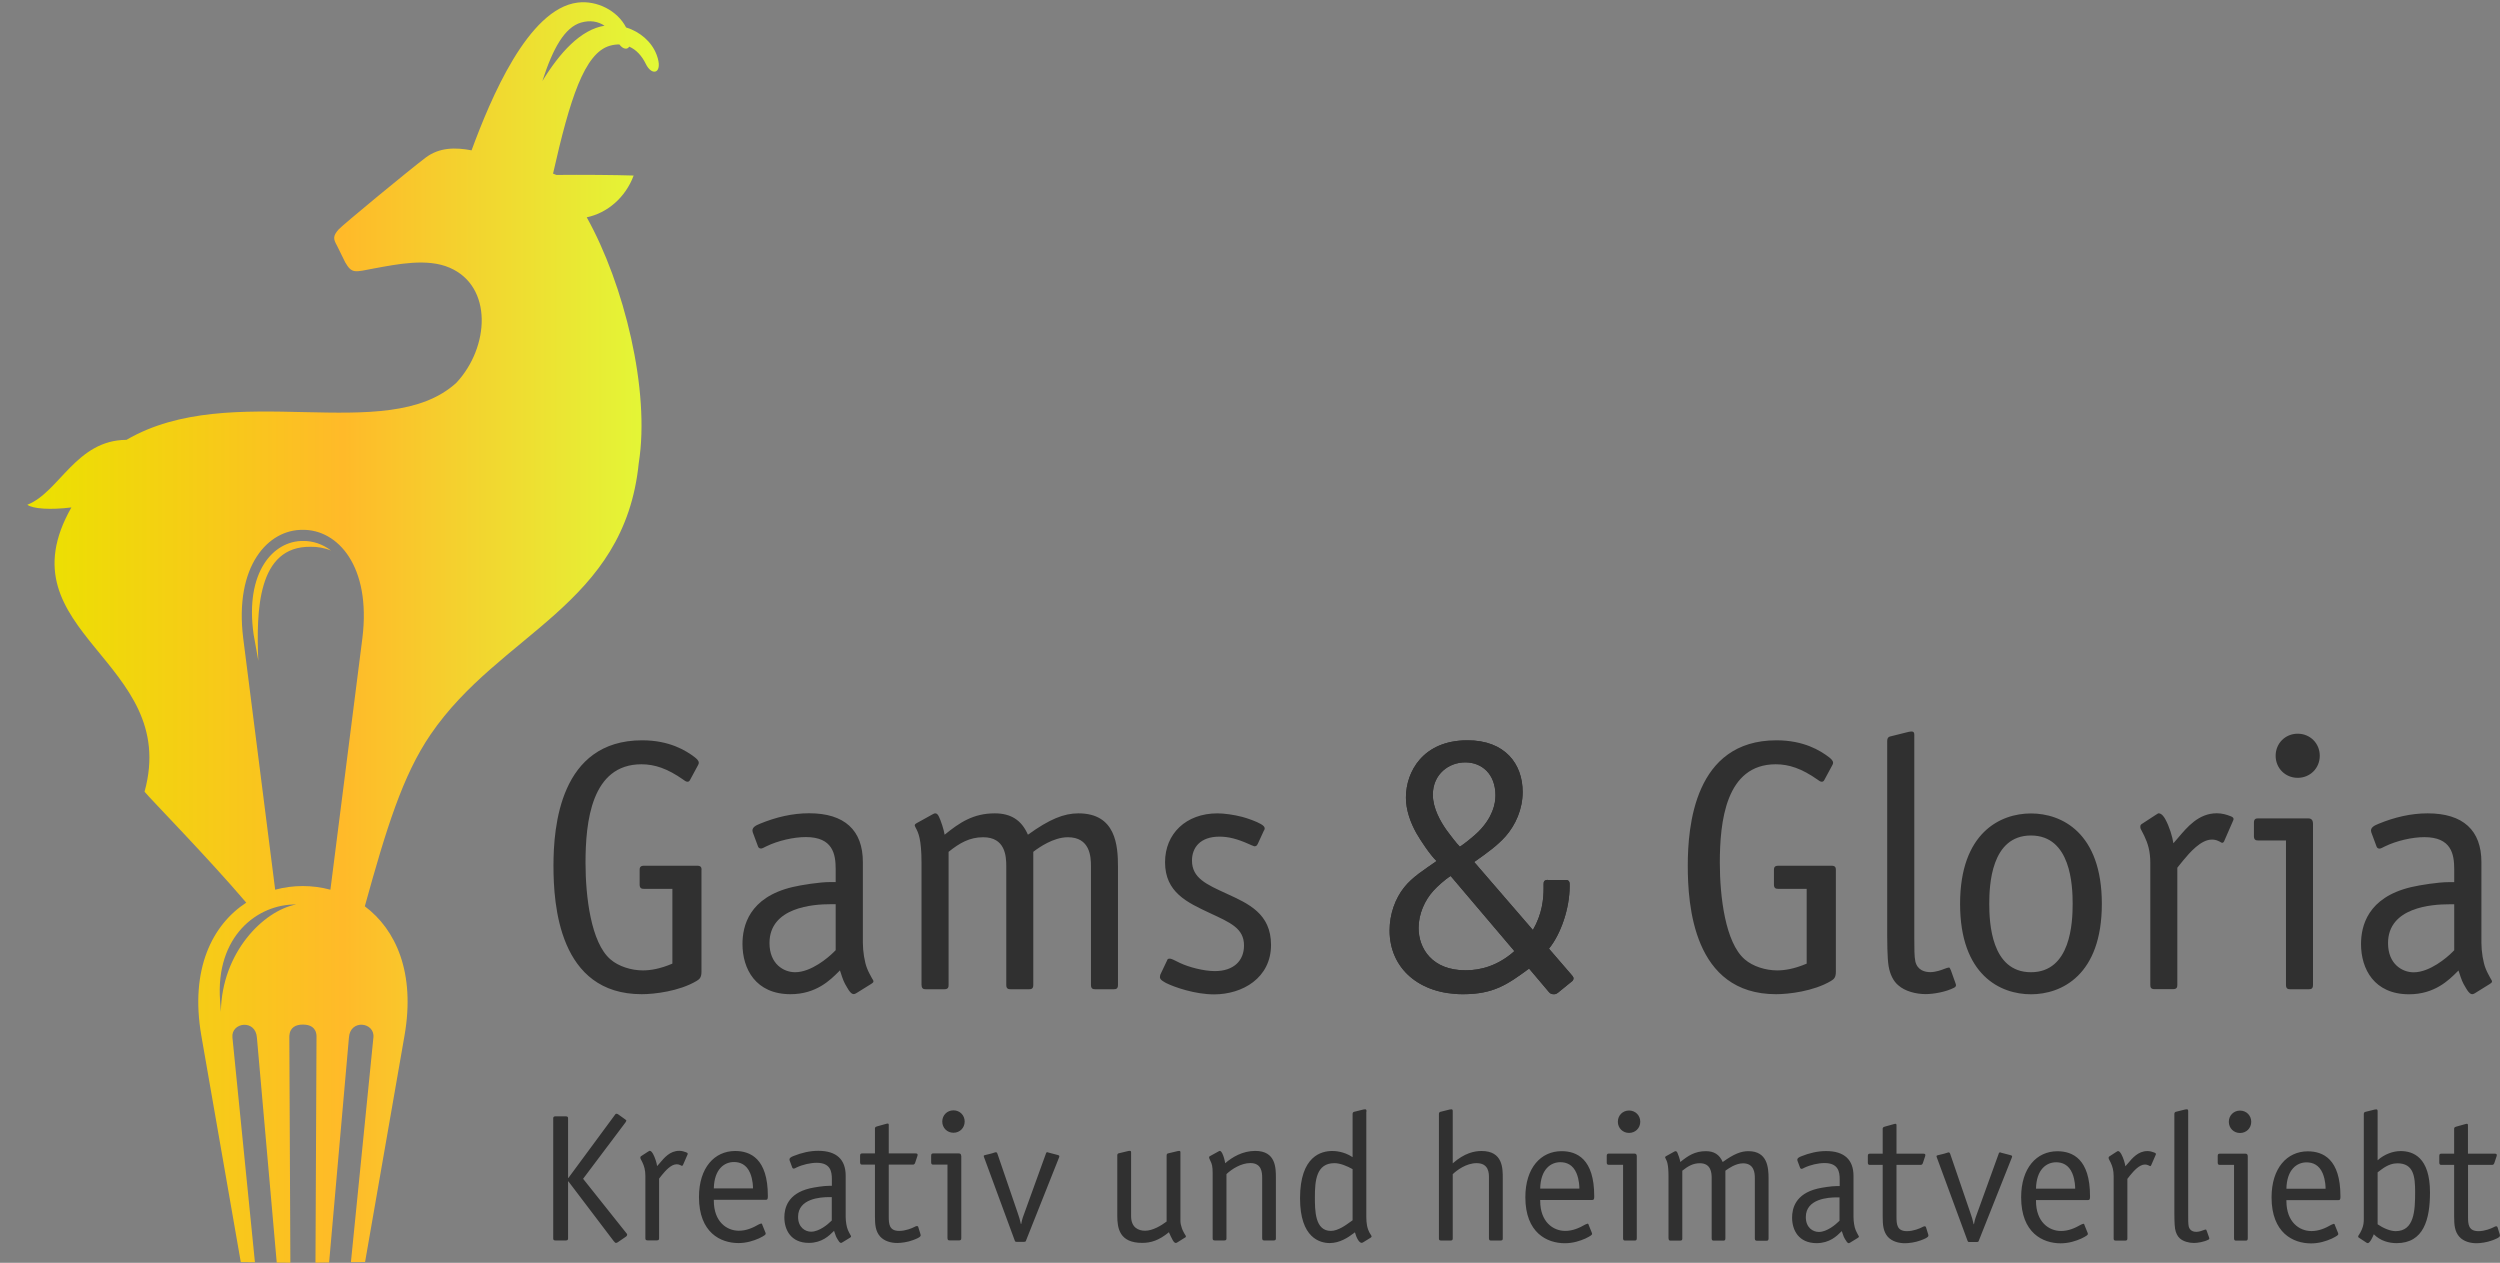 <?xml version="1.0" encoding="UTF-8"?>
<svg id="Layer_1" data-name="Layer 1" xmlns="http://www.w3.org/2000/svg" xmlns:xlink="http://www.w3.org/1999/xlink" viewBox="0 0 287.82 145.38">
  <rect x="0" y="0" width="287.82" height="145.38" fill="#808080" stroke="none"/>
  <defs>
    <style>
      .cls-1 {
        fill: none;
      }

      .cls-2 {
        fill: url(#linear-gradient);
      }

      .cls-3 {
        clip-path: url(#clippath);
      }

      .cls-4 {
        fill: #303030;
      }

      .cls-5 {
        clip-path: url(#clippath-1);
      }
    </style>
    <clipPath id="clippath">
      <path class="cls-4" d="m178.2,101.3c-.45,0-.49.25-.49.49v.53c0,1.15-.16,2.91-1.23,4.75l-6.76-7.83c1.52-1.07,2.66-1.89,3.61-2.95,1.15-1.31,1.97-3.12,1.97-5.12,0-3.2-2.01-5.94-6.35-5.94-5.12,0-7.09,3.61-7.09,6.6,0,1.43.53,2.87,1.19,4.06.49.86,1.6,2.54,2.34,3.24-1.39.98-2.79,1.84-3.73,3.03-1.02,1.27-1.68,3.07-1.68,4.96,0,4.39,3.44,7.34,8.44,7.34,3.53,0,5.12-1.11,7.62-2.95l2.25,2.66c.2.25.37.29.57.29h.12c.16,0,.29-.12.37-.16l1.56-1.27c.08-.04.25-.2.25-.41,0-.12-.2-.37-.25-.41l-2.58-2.99c1.39-1.72,2.38-4.67,2.38-7.17v-.25c0-.45-.25-.49-.49-.49h-2.01Zm-10.12-3.81c-.45-.45-1.15-1.39-1.52-1.89-.7-.98-1.6-2.54-1.6-4.1,0-2.38,1.84-3.73,3.73-3.73s3.48,1.31,3.48,3.81c0,.98-.33,2.54-1.97,4.18-.45.45-1.6,1.39-2.13,1.72Zm6.27,12.01c-1.93,1.72-3.93,2.21-5.62,2.21-3.85,0-5.41-2.5-5.41-4.88,0-1.6.7-3.2,1.76-4.34.37-.41,1.31-1.27,1.93-1.64l7.34,8.65Z"/>
    </clipPath>
    <clipPath id="clippath-1">
      <path class="cls-1" d="m31.68,102.43l-3.68-28.96c-1.03-8.32,2.87-12.52,6.86-12.47,3.99-.05,7.89,4.15,6.86,12.47l-3.68,28.96c-2.08-.56-4.29-.56-6.36,0m-6.25,14.07l-.09-1.25c-.56-7.48,4.32-11.18,8.76-11.12-3.78.71-8.58,5.55-8.67,12.37Zm4.32-40.37l-.55-3.08c-1.03-7.19,2.27-10.81,5.71-10.77,1.12-.01,2.24.36,3.21,1.11-.76-.32-1.58-.45-2.37-.44-6.09-.07-6.26,7.3-6.01,13.17ZM62.43,9.37c1.24-3.87,2.6-6.22,4.46-6.77,1.05-.3,1.96-.14,2.71.36-2.75.44-5.17,3.11-7.18,6.41ZM8.22,58.42c-8.22,14.45,12.6,17.61,8.42,32.73.69.84,7.41,7.71,11.71,12.77-3.91,2.55-6.5,7.66-5.17,15.32l4.54,26.06,1.63.02-2.59-25.87c-.18-1.76,2.69-2.16,2.82.04l2.28,25.87,1.57.02-.12-26.11c.06-1.01.78-1.31,1.53-1.31h0s.03,0,.03,0h.04s0,0,0,0c.75,0,1.48.3,1.53,1.3l-.12,26.11,1.57-.02,2.28-25.87c.13-2.2,3-1.8,2.82-.04l-2.59,25.87,1.63-.02,4.54-26.06c1.27-7.26-1-12.22-4.57-14.89,2.48-8.96,4.35-15.06,7.58-19.79,8.01-11.73,22.31-14.81,23.96-31.25,1.33-8.34-1.69-20.58-5.99-28.28,2.38-.5,4.46-2.28,5.4-4.81-2.11-.07-5.94-.1-8.9-.07-.08-.04-.21-.09-.38-.15,1.94-8.6,3.61-13.87,6.53-14.72.39-.11.76-.16,1.11-.15.41.55.91.63,1.13.25.81.35,1.46,1.06,1.91,1.99.72,1.49,2.05,1.1,1.25-1.04-.57-1.53-1.95-2.68-3.52-3.16-1.01-1.96-3.39-3.14-5.59-2.86-5.69.72-10,11.04-12.2,17.01-1.84-.35-3.7-.36-5.29.84-2.08,1.58-9.55,7.75-10.01,8.26-.69.77-.62,1.11-.19,1.88l.94,1.91c.79,1.36,1.11,1.12,3.35.7,2.65-.48,6.08-1.2,8.67-.08,5,2.15,4.6,9.15.78,13.25-8.02,7.33-25.87-.51-37.98,6.57-5.8.02-7.73,6.03-11.41,7.47.61.48,2.69.61,5.08.31Z"/>
    </clipPath>
    <linearGradient id="linear-gradient" x1="3.15" y1="72.69" x2="75.84" y2="72.69" gradientUnits="userSpaceOnUse">
      <stop offset="0" stop-color="#ebe200"/>
      <stop offset=".5" stop-color="#ffba29"/>
      <stop offset="1" stop-color="#e2f937"/>
    </linearGradient>
  </defs>
  <path class="cls-4" d="m211.36,100.16c0-.25-.04-.49-.49-.49h-6.15c-.45,0-.49.25-.49.49v1.68c0,.45.25.49.49.49h3.28v8.61c-1.43.61-2.54.78-3.4.78-1.31,0-2.79-.45-3.73-1.27-2.25-1.93-2.87-7.26-2.87-11.11,0-4.71.66-11.35,6.44-11.35,1.52,0,2.99.49,4.8,1.76.16.12.33.25.49.25.25,0,.29-.2.37-.33l.82-1.52c.04-.08.12-.2.12-.33,0-.29-.33-.53-.49-.66-.98-.74-2.87-1.93-6.03-1.93-9.47,0-10.21,9.96-10.21,14.43s.61,14.8,10.17,14.8c1.43,0,4.3-.33,6.31-1.52.33-.21.57-.37.57-1.07v-11.72Zm13.2,11.48s-.08-.25-.16-.25c-.12,0-.37.08-.57.16-.29.12-.98.37-1.6.37s-1.48-.21-1.72-1.23c-.12-.57-.12-1.48-.12-2.62v-23.32c0-.2.04-.53-.29-.53-.08,0-.2,0-.37.04l-2.13.53c-.16.04-.33.16-.33.49v22.5c0,.25,0,2.5.16,3.44.16.98.57,1.76,1.11,2.21.78.7,2.05,1.02,3.16,1.02.9,0,2.34-.25,3.28-.74.12-.08.29-.16.16-.49l-.57-1.6Zm9.26-17.99c-3.52,0-8.16,2.21-8.16,10.41s4.63,10.41,8.16,10.41,8.16-2.21,8.16-10.41-4.63-10.41-8.16-10.41Zm0,2.54c4.59,0,4.8,5.74,4.8,7.87s-.21,7.87-4.8,7.87-4.8-5.74-4.8-7.87.2-7.87,4.8-7.87Zm16.4.9c-.12-.78-.45-1.89-.94-2.79-.12-.21-.37-.61-.7-.66h-.08c-.08,0-.12.08-.29.16l-1.64,1.07c-.12.08-.16.16-.16.33,0,.2.08.29.16.45l.29.57c.41.86.7,1.76.7,3.11v14.06c0,.25.04.49.49.49h2.13c.45,0,.49-.25.49-.49v-13.49l.66-.82c.78-.94,2.05-2.42,3.32-2.42.25,0,.49.04.74.16.29.12.33.21.45.21s.21-.12.25-.25l.98-2.25c.08-.16.2-.41-.29-.57-.41-.16-.94-.33-1.56-.33-2.13,0-3.44,1.64-4.43,2.79l-.57.66Zm16.07-2.25c0-.21-.04-.62-.53-.62h-5.78c-.25,0-.49.04-.49.49v1.56c0,.45.25.49.49.49h3.2v16.64c0,.45.25.49.49.49h2.13c.25,0,.49-.04.49-.49v-18.57Zm.78-7.83c0-1.43-1.11-2.54-2.54-2.54s-2.54,1.11-2.54,2.54,1.11,2.54,2.54,2.54,2.54-1.11,2.54-2.54Zm15.49,14.55h-.66c-1.19,0-3.28.33-4.3.57-5.04,1.19-5.78,4.51-5.78,6.56,0,2.87,1.52,5.78,5.53,5.78,2.95,0,4.59-1.64,5.53-2.58l.16-.16.04.12c.33,1.02.41,1.23.78,1.84.53.94.78.82,1.07.66l1.72-1.07c.12-.08.25-.16.25-.29,0-.08-.04-.16-.16-.33-.16-.29-.45-.82-.57-1.15-.29-.7-.49-1.97-.49-2.95v-9.3c0-3.65-2.09-5.62-6.19-5.62-1.93,0-3.81.45-5.62,1.19-.49.2-1.07.45-.86,1.02l.61,1.64c.04.08.12.21.33.21.12,0,.29-.08.61-.25,1.35-.66,3.16-1.07,4.55-1.07,3.12,0,3.44,1.97,3.44,3.69v1.48Zm0,7.83l-.25.25c-.61.61-2.58,2.3-4.43,2.3-1.31,0-2.95-.94-2.95-3.36,0-4.14,5.08-4.47,7.01-4.47h.61v5.29Z"/>
  <g>
    <path class="cls-4" d="m178.2,101.3c-.45,0-.49.25-.49.49v.53c0,1.15-.16,2.91-1.23,4.75l-6.76-7.83c1.52-1.07,2.66-1.89,3.61-2.95,1.15-1.31,1.97-3.12,1.97-5.12,0-3.2-2.01-5.94-6.35-5.94-5.12,0-7.09,3.61-7.09,6.6,0,1.43.53,2.87,1.19,4.06.49.86,1.6,2.54,2.34,3.24-1.39.98-2.79,1.84-3.73,3.03-1.02,1.27-1.68,3.07-1.68,4.96,0,4.39,3.44,7.34,8.44,7.34,3.53,0,5.12-1.11,7.62-2.95l2.25,2.66c.2.25.37.29.57.29h.12c.16,0,.29-.12.37-.16l1.56-1.27c.08-.04.25-.2.25-.41,0-.12-.2-.37-.25-.41l-2.58-2.99c1.39-1.72,2.38-4.67,2.38-7.17v-.25c0-.45-.25-.49-.49-.49h-2.01Zm-10.12-3.81c-.45-.45-1.15-1.39-1.52-1.89-.7-.98-1.6-2.54-1.6-4.1,0-2.38,1.84-3.73,3.73-3.73s3.48,1.31,3.48,3.81c0,.98-.33,2.54-1.97,4.18-.45.45-1.6,1.39-2.13,1.72Zm6.27,12.01c-1.93,1.72-3.93,2.21-5.62,2.21-3.85,0-5.41-2.5-5.41-4.88,0-1.6.7-3.2,1.76-4.34.37-.41,1.31-1.27,1.93-1.64l7.34,8.65Z"/>
    <g class="cls-3">
      <rect class="cls-4" x="159.96" y="85.24" width="21.19" height="29.22"/>
    </g>
  </g>
  <path class="cls-4" d="m80.77,100.16c0-.25-.04-.49-.49-.49h-6.15c-.45,0-.49.25-.49.49v1.68c0,.45.25.49.49.49h3.28v8.61c-1.43.61-2.54.78-3.4.78-1.31,0-2.79-.45-3.73-1.27-2.25-1.93-2.87-7.26-2.87-11.11,0-4.71.66-11.35,6.44-11.35,1.52,0,2.99.49,4.8,1.76.16.12.33.25.49.25.25,0,.29-.2.37-.33l.82-1.52c.04-.08.12-.2.12-.33,0-.29-.33-.53-.49-.66-.98-.74-2.87-1.93-6.03-1.93-9.47,0-10.21,9.96-10.21,14.43s.61,14.8,10.16,14.8c1.43,0,4.3-.33,6.31-1.52.33-.21.57-.37.57-1.07v-11.72Zm15.45,1.39h-.66c-1.19,0-3.28.33-4.3.57-5.04,1.19-5.78,4.51-5.78,6.56,0,2.87,1.52,5.78,5.53,5.78,2.95,0,4.59-1.64,5.53-2.58l.16-.16.04.12c.33,1.02.41,1.23.78,1.84.53.94.78.82,1.07.66l1.72-1.07c.12-.08.25-.16.25-.29,0-.08-.04-.16-.16-.33-.16-.29-.45-.82-.57-1.15-.29-.7-.49-1.97-.49-2.95v-9.3c0-3.65-2.09-5.62-6.19-5.62-1.93,0-3.81.45-5.62,1.19-.49.2-1.07.45-.86,1.02l.61,1.64c.04.08.12.21.33.21.12,0,.29-.08.61-.25,1.35-.66,3.16-1.07,4.55-1.07,3.12,0,3.44,1.97,3.44,3.69v1.48Zm0,7.83l-.25.25c-.61.61-2.58,2.3-4.43,2.3-1.31,0-2.95-.94-2.95-3.36,0-4.14,5.08-4.47,7.01-4.47h.61v5.29Zm9.88,4.02c0,.45.25.49.49.49h2.13c.45,0,.49-.25.49-.49v-15.33c1.27-1.02,2.42-1.68,3.98-1.68,2.54,0,2.66,2.17,2.66,3.32v13.69c0,.45.25.49.49.49h2.13c.25,0,.49-.04.49-.49v-15.33l.33-.25c.25-.16,1.93-1.43,3.65-1.43,2.54,0,2.66,2.21,2.66,3.32v13.69c0,.45.25.49.49.49h2.13c.25,0,.49-.04.49-.49v-13.61c0-2.46-.25-6.15-4.55-6.15-1.68,0-3.32.66-5.82,2.46-.74-1.72-2.01-2.46-3.81-2.46-2.5,0-4.06,1.07-5.78,2.46-.08-.57-.45-1.68-.66-2.09-.25-.53-.53-.37-.74-.25l-1.84,1.02c-.08.04-.2.12-.2.25,0,.04.04.12.12.29.29.53.66,1.27.66,4.02v14.06Zm39.43-17.79c.08-.16.21-.41-.37-.74-.49-.29-1.52-.66-2.13-.82-.94-.25-2.09-.41-2.87-.41-3.61,0-6.03,2.34-6.03,5.62,0,3.48,2.54,4.63,5.16,5.86,2.38,1.11,3.93,1.76,3.93,3.73,0,1.76-1.19,2.95-3.36,2.95-1.27,0-2.99-.45-4.02-.94-.61-.29-.86-.45-1.11-.49h-.12c-.16,0-.2.08-.25.21l-.78,1.64s-.04.16-.04.29c0,.33.57.57.7.66.98.49,3.36,1.31,5.53,1.31,3.28,0,6.56-1.89,6.56-5.7,0-3.61-2.62-4.75-5.12-5.9-2.34-1.07-3.98-1.8-3.98-3.81,0-1.48.94-2.75,3.16-2.75,1.02,0,2.05.25,3.4.86.2.08.33.16.61.25.12,0,.29,0,.41-.29l.7-1.52Z"/>
  <path class="cls-4" d="m284.14,134.11h2.75c.06,0,.21,0,.27-.19l.27-.81c.08-.27-.08-.29-.21-.29h-3.09v-3.21c0-.1.04-.29-.25-.21l-1.11.31c-.21.06-.23.15-.23.25v2.86h-1.46c-.13,0-.25.02-.25.25v.79c0,.23.13.25.25.25h1.46v5.93c0,.98.06,1.75.61,2.36.48.52,1.23.73,1.96.73.46,0,1.21-.1,1.82-.33.96-.35.92-.5.86-.69l-.25-.81s-.02-.12-.15-.12h-.04c-.06,0-.17.06-.29.12-.25.13-.98.44-1.71.44-1.17,0-1.21-.79-1.21-1.69v-5.93Zm-10.41.86l.44-.33c.77-.58,1.38-.71,1.84-.71,1.88,0,2.04,1.54,2.04,3.3,0,2.17-.1,4.51-2.25,4.51-.61,0-1.44-.35-2.07-.79v-5.97Zm-1.59,5.32c0,.44-.02.79-.25,1.31-.25.56-.4.63-.4.75,0,.1.06.13.13.17l.79.52c.06.04.12.08.19.08.27,0,.63-.86.69-1.02.77.77,1.75,1.02,2.63,1.02,3.13,0,3.84-2.75,3.84-5.84,0-4.05-1.94-4.76-3.38-4.76-.86,0-1.86.35-2.65,1.06v-5.59c0-.1.02-.27-.15-.27-.04,0-.1,0-.19.02l-1.08.27c-.08.02-.17.08-.17.25v12.02Zm-8.91-3.42c.04-2.23,1.21-3.05,2.32-3.05.69,0,1.44.27,1.86,1.27.33.79.33,1.63.33,1.77h-4.51Zm5.57,4.13c-.02-.08-.08-.1-.1-.1h-.04c-.08.02-.17.06-.25.1-.69.4-1.44.73-2.3.73-1.4,0-2.88-1.04-2.88-3.46v-.1h5.99c.15,0,.23-.06.23-.35v-.1c0-4.28-2-5.17-3.76-5.17-2.38,0-4.17,1.92-4.17,5.3,0,4.11,2.5,5.3,4.55,5.3.94,0,1.75-.27,2.36-.54.65-.31.77-.44.77-.52,0-.04,0-.08-.02-.13l-.38-.94Zm-9.62-11.85c0-.73-.56-1.29-1.29-1.29s-1.29.56-1.29,1.29.56,1.29,1.29,1.29,1.29-.56,1.29-1.29Zm-.4,3.98c0-.1-.02-.31-.27-.31h-2.94c-.13,0-.25.02-.25.25v.79c0,.23.13.25.25.25h1.63v8.47c0,.23.12.25.25.25h1.08c.13,0,.25-.02.25-.25v-9.45Zm-4.74,8.55s-.04-.13-.08-.13c-.06,0-.19.04-.29.08-.15.06-.5.19-.81.19s-.75-.1-.88-.63c-.06-.29-.06-.75-.06-1.34v-11.87c0-.1.02-.27-.15-.27-.04,0-.1,0-.19.02l-1.08.27c-.08.02-.17.08-.17.25v11.45c0,.13,0,1.27.08,1.75.08.5.29.9.56,1.13.4.35,1.04.52,1.61.52.46,0,1.19-.13,1.67-.38.06-.04.15-.08.08-.25l-.29-.81Zm-9.35-7.41c-.06-.4-.23-.96-.48-1.42-.06-.1-.19-.31-.35-.33h-.04s-.06.04-.15.08l-.83.54c-.06.04-.08.08-.08.17,0,.1.04.15.08.23l.15.29c.21.44.35.9.35,1.59v7.16c0,.13.02.25.25.25h1.08c.23,0,.25-.12.25-.25v-6.86l.33-.42c.4-.48,1.04-1.23,1.69-1.23.12,0,.25.02.38.08.15.06.17.1.23.1s.1-.06.12-.12l.5-1.15c.04-.08.1-.21-.15-.29-.21-.08-.48-.17-.79-.17-1.08,0-1.75.83-2.25,1.42l-.29.33Zm-10.29,2.59c.04-2.23,1.21-3.05,2.32-3.05.69,0,1.44.27,1.86,1.27.33.79.33,1.63.33,1.77h-4.51Zm5.57,4.13c-.02-.08-.08-.1-.1-.1h-.04c-.08.02-.17.06-.25.1-.69.4-1.44.73-2.3.73-1.4,0-2.88-1.04-2.88-3.46v-.1h5.99c.15,0,.23-.06.23-.35v-.1c0-4.28-2-5.17-3.76-5.17-2.38,0-4.17,1.92-4.17,5.3,0,4.11,2.5,5.3,4.55,5.3.94,0,1.75-.27,2.36-.54.65-.31.77-.44.77-.52,0-.04,0-.08-.02-.13l-.38-.94Zm-9.6-8.3c-.06-.02-.13-.04-.21.02-.04.04-.04.08-.06.13l-2.46,6.8c-.1.29-.27.65-.38,1.29h-.04c-.08-.38-.23-.92-.38-1.31l-2.32-6.78c-.06-.21-.21-.17-.27-.15l-.42.13-.69.17c-.08.02-.15.04-.17.06-.04.04-.02.13,0,.17l3.53,9.58c.02.06.04.13.1.17.04.02.08.02.15.02h.83c.21,0,.21-.08.25-.19l3.78-9.51s.04-.1.04-.15c0-.1-.1-.12-.19-.15l-1.11-.29Zm-12.02,1.42h2.75c.06,0,.21,0,.27-.19l.27-.81c.08-.27-.08-.29-.21-.29h-3.09v-3.21c0-.1.04-.29-.25-.21l-1.11.31c-.21.06-.23.15-.23.25v2.86h-1.46c-.13,0-.25.02-.25.25v.79c0,.23.12.25.25.25h1.46v5.93c0,.98.06,1.75.6,2.36.48.52,1.23.73,1.96.73.46,0,1.21-.1,1.82-.33.96-.35.92-.5.86-.69l-.25-.81s-.02-.12-.15-.12h-.04c-.06,0-.17.06-.29.12-.25.13-.98.44-1.71.44-1.17,0-1.21-.79-1.21-1.69v-5.93Zm-6.57,6.43l-.13.12c-.31.31-1.31,1.17-2.25,1.17-.67,0-1.5-.48-1.5-1.71,0-2.11,2.59-2.27,3.57-2.27h.31v2.69Zm0-3.99h-.33c-.61,0-1.67.17-2.19.29-2.57.61-2.94,2.3-2.94,3.34,0,1.46.77,2.94,2.82,2.94,1.5,0,2.34-.83,2.82-1.31l.08-.08.02.06c.17.52.21.63.4.94.27.48.4.42.54.33l.88-.54c.06-.04.13-.08.13-.15,0-.04-.02-.08-.08-.17-.08-.15-.23-.42-.29-.58-.15-.35-.25-1-.25-1.5v-4.74c0-1.86-1.06-2.86-3.15-2.86-.98,0-1.94.23-2.86.6-.25.1-.54.23-.44.52l.31.83s.06.1.17.1c.06,0,.15-.04.31-.13.69-.33,1.61-.54,2.32-.54,1.59,0,1.75,1,1.75,1.88v.75Zm-19.68,6.03c0,.23.12.25.25.25h1.08c.23,0,.25-.12.25-.25v-7.8c.65-.52,1.23-.86,2.02-.86,1.29,0,1.36,1.11,1.36,1.69v6.97c0,.23.13.25.25.25h1.08c.13,0,.25-.02.25-.25v-7.8l.17-.12c.13-.08.98-.73,1.86-.73,1.29,0,1.36,1.13,1.36,1.69v6.97c0,.23.13.25.25.25h1.08c.13,0,.25-.02.25-.25v-6.93c0-1.25-.13-3.13-2.32-3.13-.86,0-1.69.33-2.96,1.25-.38-.88-1.02-1.25-1.94-1.25-1.27,0-2.07.54-2.94,1.25-.04-.29-.23-.86-.33-1.06-.13-.27-.27-.19-.38-.13l-.94.52s-.1.06-.1.13c0,.02.02.06.06.15.15.27.33.65.33,2.04v7.16Zm-3.26-13.44c0-.73-.56-1.29-1.29-1.29s-1.29.56-1.29,1.29.56,1.29,1.29,1.29,1.29-.56,1.29-1.29Zm-.4,3.98c0-.1-.02-.31-.27-.31h-2.94c-.12,0-.25.02-.25.25v.79c0,.23.13.25.25.25h1.63v8.47c0,.23.12.25.25.25h1.08c.13,0,.25-.02.25-.25v-9.45Zm-11.12,3.73c.04-2.23,1.21-3.05,2.32-3.05.69,0,1.44.27,1.86,1.27.33.79.33,1.63.33,1.77h-4.51Zm5.57,4.13c-.02-.08-.08-.1-.1-.1h-.04c-.08.02-.17.06-.25.1-.69.4-1.44.73-2.3.73-1.4,0-2.88-1.04-2.88-3.46v-.1h5.99c.15,0,.23-.06.23-.35v-.1c0-4.28-2-5.17-3.76-5.17-2.38,0-4.17,1.92-4.17,5.3,0,4.11,2.5,5.3,4.55,5.3.94,0,1.75-.27,2.36-.54.65-.31.77-.44.77-.52,0-.04,0-.08-.02-.13l-.38-.94Zm-17.23,1.59c0,.13.02.25.25.25h1.09c.23,0,.25-.12.25-.25v-7.39c.46-.44,1.54-1.27,2.75-1.27,1.44,0,1.42,1.21,1.42,1.69v6.97c0,.23.13.25.25.25h1.09c.23,0,.25-.12.25-.25v-6.93c0-1.11.02-3.13-2.44-3.13-.83,0-1.96.23-3.32,1.42v-5.95c0-.1.02-.27-.15-.27-.04,0-.1,0-.19.02l-1.08.27c-.08.02-.17.08-.17.25v14.31Zm-9.93-2.09l-.38.27c-.35.25-1.29.96-2.13.96-1.84,0-1.84-2.36-1.84-3.9,0-1.86.15-3.9,2.25-3.9.65,0,1.46.33,2.09.69v5.88Zm1.59-12.5c0-.1.02-.27-.15-.27-.04,0-.1,0-.19.02l-1.09.27c-.08.02-.17.08-.17.25v4.97c-1.02-.69-2.09-.71-2.34-.71-1.21,0-3.71.54-3.71,5.45,0,4.59,2.32,5.15,3.42,5.15,1.17,0,2.15-.67,2.73-1.11l.17-.13c.13.5.5,1.42.92,1.17l.81-.5c.06-.04.19-.1.19-.19,0-.13-.23-.31-.4-.79-.23-.65-.21-1.23-.21-2.04v-11.54Zm-17.71,14.58c0,.13.02.25.25.25h1.09c.23,0,.25-.12.25-.25v-7.39c.61-.58,1.69-1.27,2.75-1.27,1.29,0,1.36,1.06,1.36,1.69v6.97c0,.23.13.25.25.25h1.08c.23,0,.25-.12.25-.25v-6.93c0-1.17,0-3.13-2.38-3.13-1.46,0-2.67.73-3.46,1.42-.04-.31-.17-.81-.33-1.13-.21-.4-.33-.29-.44-.23l-.98.54s-.1.04-.1.13c0,.04,0,.13.1.31l.06.13c.15.31.25.56.25,1.4v7.49Zm-4.95-.52c.04.13.15.35.35.73.25.44.42.33.52.27l.83-.52c.08-.04.17-.08.17-.17s-.08-.17-.15-.29c-.06-.13-.21-.35-.31-.65-.1-.29-.17-.58-.17-.83v-7.89s0-.08-.02-.13c0-.02-.02-.04-.04-.04-.02-.02-.08-.04-.25,0l-1.13.27c-.08.02-.15.08-.15.25v7.59c-.61.46-1.59,1.06-2.48,1.06-.79,0-1.61-.38-1.61-1.69v-7.32s0-.08-.02-.13c-.06-.08-.19-.06-.29-.04l-1.13.27c-.08.02-.15.08-.15.25v6.93c0,1.44.25,3.13,2.86,3.13,1,0,1.92-.27,3.09-1.23l.06.17Zm-13.98-9.37c-.06-.02-.13-.04-.21.02-.04.04-.04.08-.06.13l-2.46,6.8c-.1.29-.27.65-.38,1.29h-.04c-.08-.38-.23-.92-.38-1.31l-2.32-6.78c-.06-.21-.21-.17-.27-.15l-.42.13-.69.17c-.08.02-.15.04-.17.06-.04.04-.02.13,0,.17l3.53,9.58c.02.06.04.13.1.17.04.02.08.02.15.02h.83c.21,0,.21-.08.25-.19l3.78-9.51s.04-.1.04-.15c0-.1-.1-.12-.19-.15l-1.11-.29Zm-9.62-3.55c0-.73-.56-1.29-1.29-1.29s-1.29.56-1.29,1.29.56,1.29,1.29,1.29,1.29-.56,1.29-1.29Zm-.4,3.98c0-.1-.02-.31-.27-.31h-2.94c-.13,0-.25.02-.25.25v.79c0,.23.13.25.25.25h1.63v8.47c0,.23.13.25.25.25h1.09c.12,0,.25-.02.25-.25v-9.45Zm-8.33.98h2.75c.06,0,.21,0,.27-.19l.27-.81c.08-.27-.08-.29-.21-.29h-3.09v-3.21c0-.1.04-.29-.25-.21l-1.11.31c-.21.06-.23.15-.23.25v2.86h-1.46c-.13,0-.25.02-.25.25v.79c0,.23.13.25.25.25h1.46v5.93c0,.98.06,1.75.61,2.36.48.52,1.23.73,1.96.73.46,0,1.21-.1,1.81-.33.96-.35.92-.5.86-.69l-.25-.81s-.02-.12-.15-.12h-.04c-.06,0-.17.06-.29.12-.25.13-.98.44-1.71.44-1.17,0-1.21-.79-1.21-1.69v-5.93Zm-6.57,6.43l-.13.12c-.31.31-1.31,1.17-2.25,1.17-.67,0-1.5-.48-1.5-1.71,0-2.11,2.59-2.27,3.57-2.27h.31v2.69Zm0-3.99h-.33c-.61,0-1.67.17-2.19.29-2.57.61-2.94,2.3-2.94,3.34,0,1.46.77,2.94,2.82,2.94,1.5,0,2.34-.83,2.82-1.31l.08-.08.02.06c.17.52.21.63.4.94.27.48.4.42.54.33l.88-.54c.06-.04.12-.08.12-.15,0-.04-.02-.08-.08-.17-.08-.15-.23-.42-.29-.58-.15-.35-.25-1-.25-1.5v-4.74c0-1.86-1.06-2.86-3.15-2.86-.98,0-1.94.23-2.86.6-.25.1-.54.23-.44.52l.31.83s.06.1.17.1c.06,0,.15-.04.31-.13.69-.33,1.61-.54,2.32-.54,1.59,0,1.75,1,1.75,1.88v.75Zm-13.58.31c.04-2.23,1.21-3.05,2.32-3.05.69,0,1.44.27,1.86,1.27.33.79.33,1.63.33,1.77h-4.51Zm5.57,4.13c-.02-.08-.08-.1-.1-.1h-.04c-.08.02-.17.06-.25.1-.69.4-1.44.73-2.3.73-1.4,0-2.88-1.04-2.88-3.46v-.1h5.99c.15,0,.23-.06.23-.35v-.1c0-4.28-2-5.17-3.76-5.17-2.38,0-4.17,1.92-4.17,5.3,0,4.11,2.5,5.3,4.55,5.3.94,0,1.75-.27,2.36-.54.65-.31.77-.44.77-.52,0-.04,0-.08-.02-.13l-.38-.94Zm-12.1-6.72c-.06-.4-.23-.96-.48-1.42-.06-.1-.19-.31-.35-.33h-.04s-.06.04-.15.08l-.83.54c-.06.04-.08.08-.08.17,0,.1.04.15.08.23l.15.29c.21.44.35.9.35,1.59v7.16c0,.13.02.25.25.25h1.08c.23,0,.25-.12.25-.25v-6.86l.33-.42c.4-.48,1.04-1.23,1.69-1.23.13,0,.25.02.38.08.15.06.17.1.23.1s.1-.06.13-.12l.5-1.15c.04-.08.1-.21-.15-.29-.21-.08-.48-.17-.79-.17-1.09,0-1.75.83-2.25,1.42l-.29.33Zm-4.97,8.66c.08.1.13.19.23.19s.21-.06.25-.1l.92-.63c.06-.04.19-.21.08-.33l-5.03-6.32,4.88-6.49c.08-.13.1-.17.1-.19,0-.08-.08-.1-.12-.15l-.81-.58c-.06-.04-.13-.08-.19-.08-.12,0-.17.08-.21.15l-5.34,7.24h-.04v-6.84c0-.13-.02-.25-.25-.25h-1.21c-.23,0-.25.13-.25.25v13.79c0,.13.02.25.25.25h1.21c.23,0,.25-.12.25-.25v-6.55h.04l5.24,6.91Z"/>
  <g class="cls-5">
    <rect class="cls-2" width="76.39" height="145.38"/>
  </g>
</svg>